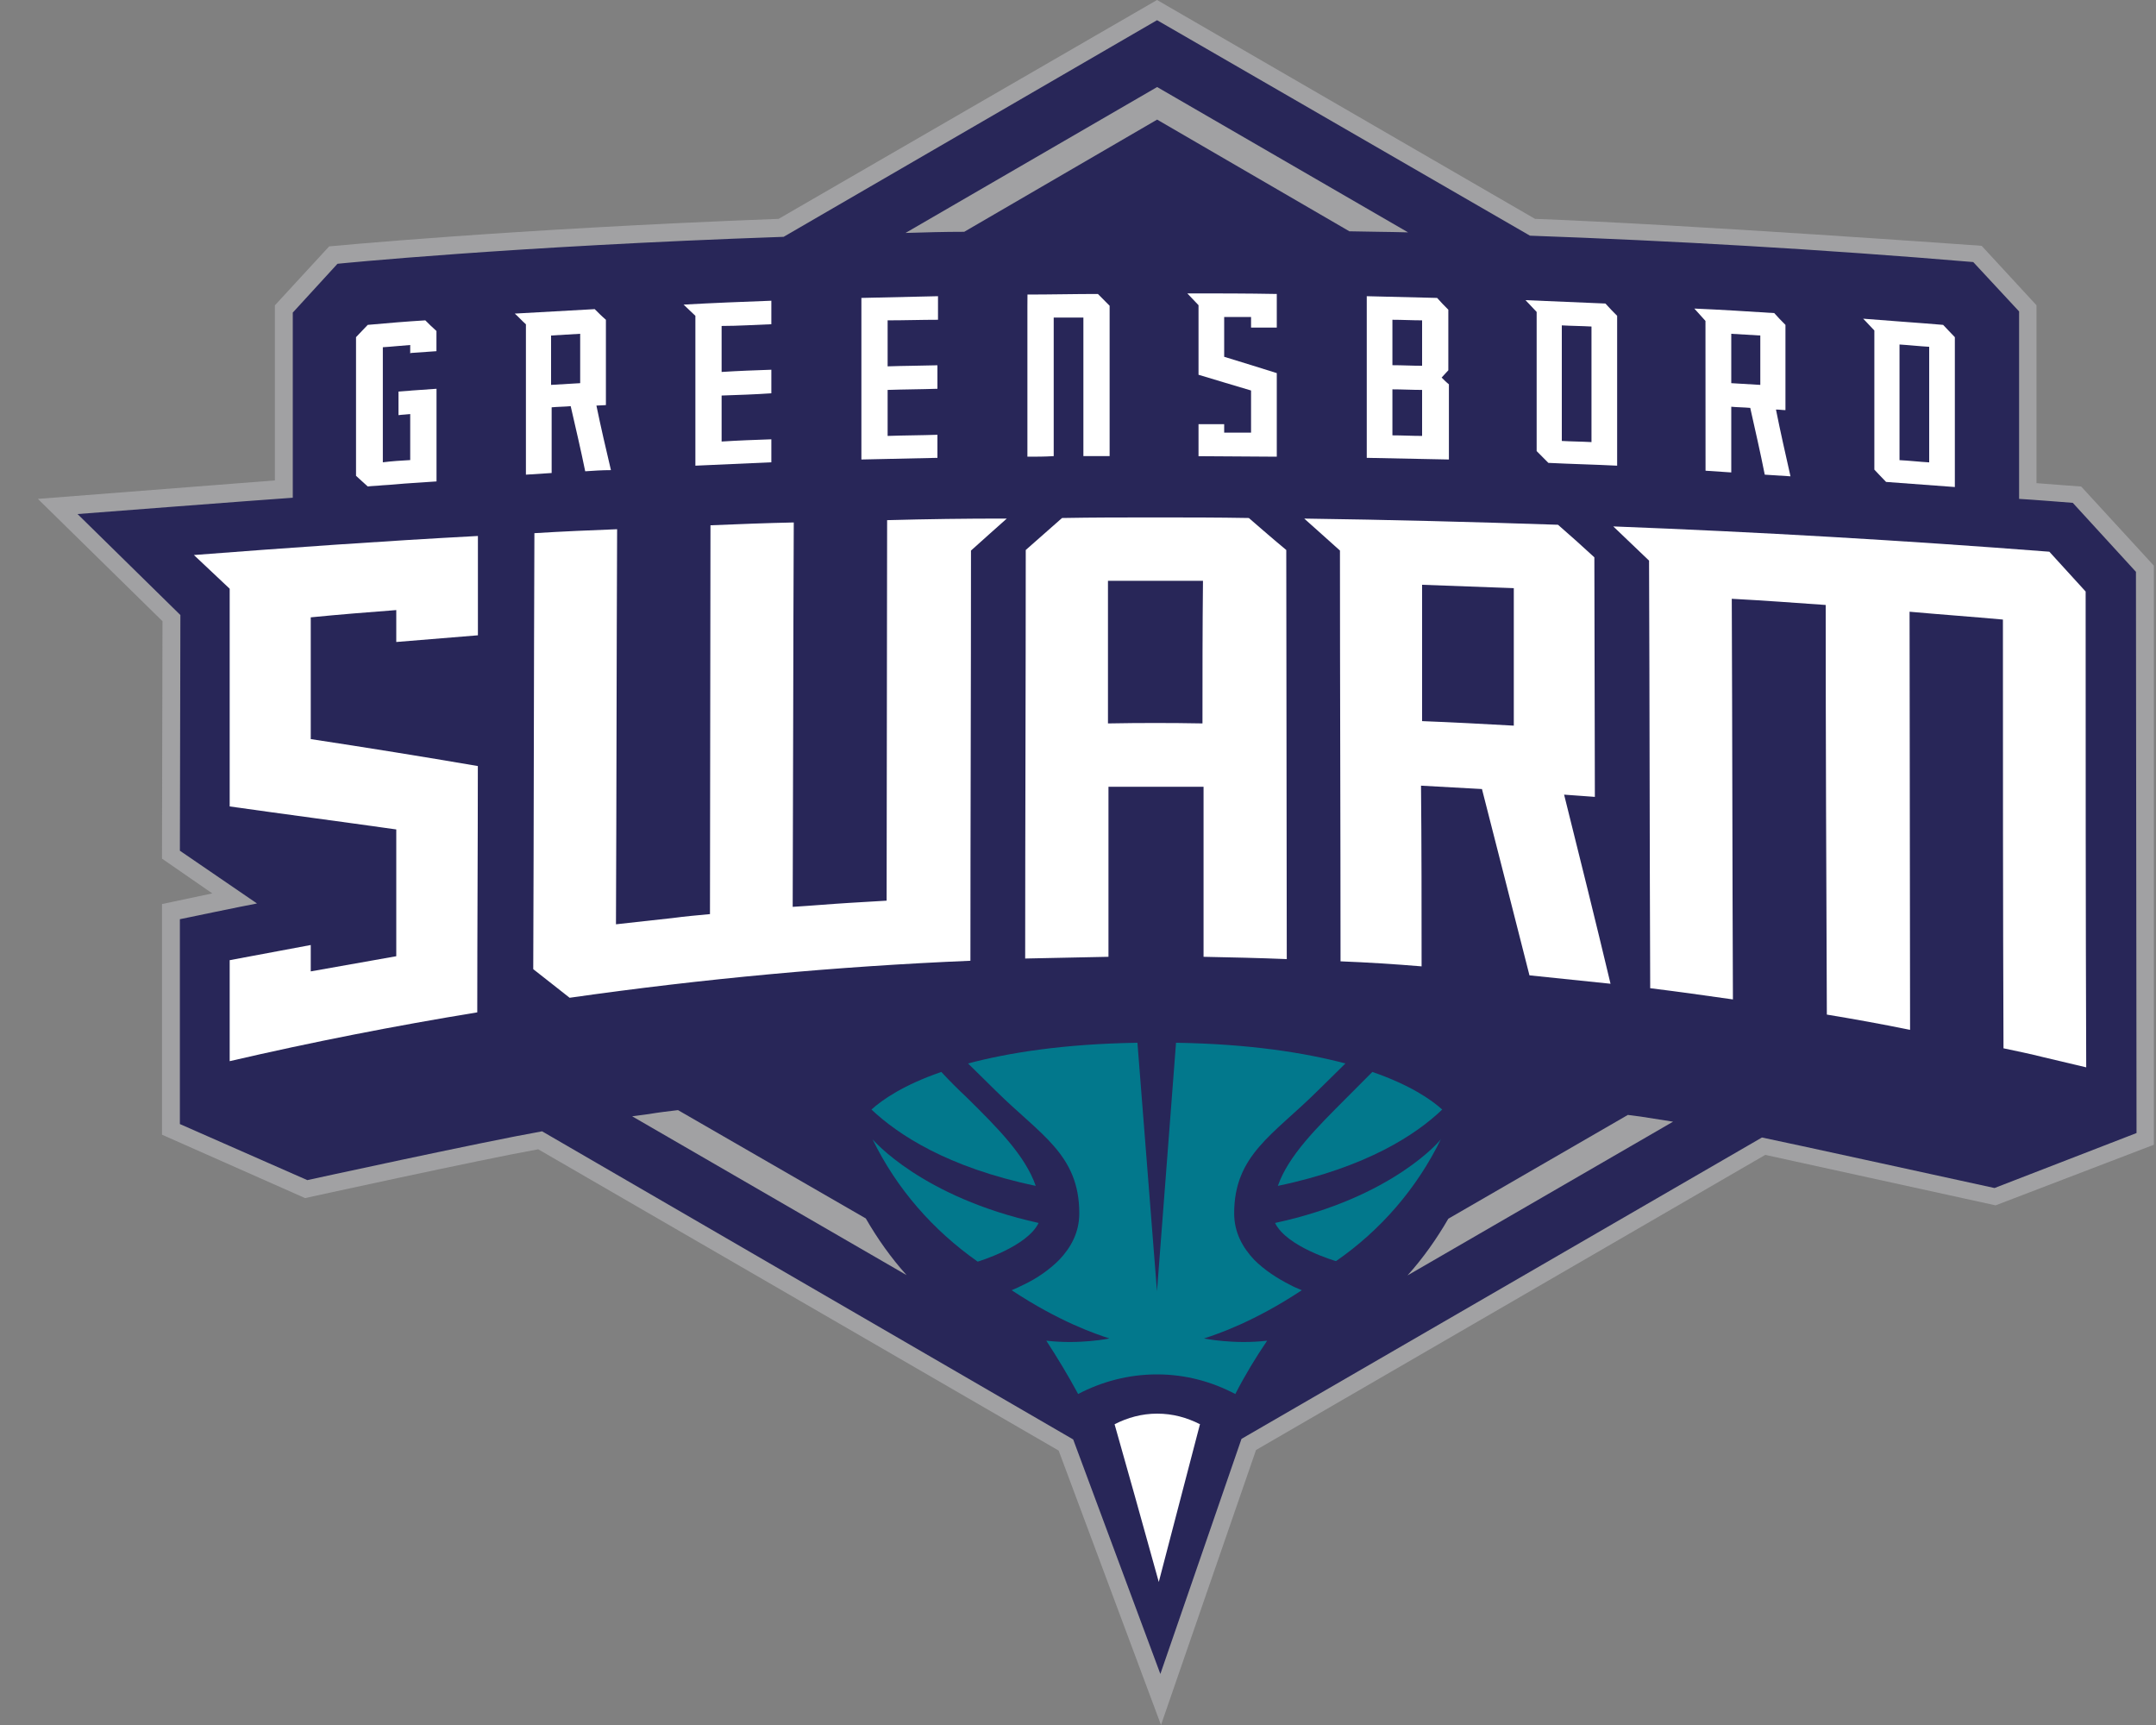 <svg width="30" height="24" viewBox="0 0 30 24" fill="none" xmlns="http://www.w3.org/2000/svg">
<rect x="0" y="0" width="30" height="24" fill="#808080" stroke="none"/>
<g style="mix-blend-mode:luminosity">
<path d="M16.155 24L14.731 20.182L7.489 15.99C6.665 16.138 4.245 16.669 4.245 16.669L2.254 15.787V12.578L2.954 12.43L2.254 11.946L2.261 8.643L0.527 6.941C0.527 6.941 3.429 6.715 3.825 6.684V4.248L4.58 3.428C4.58 3.428 7.092 3.186 10.834 3.045L16.1 0L21.359 3.045C23.451 3.123 27.574 3.42 27.574 3.42L28.337 4.247V6.722C28.422 6.73 28.959 6.769 28.959 6.769L29.97 7.87V15.927L27.768 16.77C27.768 16.77 24.665 16.091 24.563 16.068L17.477 20.174L16.155 24Z" fill="#A1A1A3"/>
<path d="M29.721 7.956L28.842 6.996C28.842 6.996 28.251 6.949 28.095 6.941V4.333L27.457 3.646C25.334 3.467 23.265 3.35 21.289 3.279L16.1 0.281L10.904 3.295C7.084 3.428 4.696 3.67 4.696 3.67L4.074 4.349V6.925C3.6 6.957 1.079 7.152 1.079 7.152L2.51 8.557L2.503 11.836L3.576 12.57C3.405 12.601 2.503 12.789 2.503 12.789V15.639L4.276 16.419C4.276 16.419 6.703 15.889 7.543 15.74L14.933 20.027L16.146 23.29L17.275 20.019L24.517 15.826C24.649 15.85 27.753 16.529 27.753 16.529L29.729 15.764L29.721 7.956Z" fill="#282658"/>
<path d="M16.101 1.664L18.776 3.218C19.049 3.225 19.321 3.225 19.593 3.233L16.101 1.211L12.6 3.241C12.864 3.233 13.137 3.225 13.417 3.225L16.101 1.664Z" fill="#A1A1A3"/>
<path d="M14.296 4.262C14.296 4.956 14.296 5.659 14.296 6.354C14.421 6.354 14.538 6.354 14.662 6.346C14.662 5.706 14.662 5.058 14.662 4.418C14.802 4.418 14.934 4.418 15.075 4.418C15.075 5.058 15.075 5.706 15.075 6.346C15.199 6.346 15.316 6.346 15.44 6.346C15.44 5.651 15.44 4.949 15.44 4.254C15.386 4.199 15.331 4.145 15.277 4.09C14.95 4.09 14.623 4.098 14.297 4.098C14.296 4.152 14.296 4.207 14.296 4.262Z" fill="white"/>
<path d="M17.034 4.964C17.034 4.777 17.034 4.597 17.034 4.41C17.159 4.41 17.284 4.41 17.408 4.41C17.408 4.457 17.408 4.511 17.408 4.558C17.524 4.558 17.649 4.558 17.766 4.558C17.766 4.402 17.766 4.246 17.766 4.09C17.353 4.082 16.933 4.082 16.521 4.082C16.576 4.137 16.622 4.191 16.677 4.246C16.677 4.566 16.677 4.886 16.677 5.214C16.918 5.285 17.166 5.363 17.408 5.433C17.408 5.628 17.408 5.823 17.408 6.019C17.284 6.019 17.159 6.019 17.034 6.019C17.034 5.98 17.034 5.94 17.034 5.902C16.918 5.902 16.793 5.902 16.677 5.902C16.677 5.941 16.677 5.98 16.677 6.019C16.677 6.128 16.677 6.237 16.677 6.347C17.042 6.347 17.408 6.354 17.766 6.354C17.766 5.964 17.766 5.573 17.766 5.191C17.524 5.113 17.284 5.042 17.034 4.964Z" fill="white"/>
<path d="M8.299 5.643C8.345 5.643 8.392 5.636 8.431 5.636C8.431 5.237 8.431 4.847 8.431 4.449C8.376 4.402 8.322 4.348 8.275 4.301C7.902 4.324 7.536 4.34 7.163 4.363C7.217 4.41 7.264 4.465 7.318 4.512C7.318 5.207 7.318 5.909 7.318 6.604C7.435 6.596 7.552 6.588 7.676 6.581C7.676 6.276 7.676 5.971 7.676 5.667C7.762 5.659 7.855 5.659 7.941 5.651C8.011 5.956 8.081 6.253 8.143 6.557C8.26 6.549 8.377 6.541 8.501 6.541C8.431 6.245 8.36 5.94 8.299 5.643ZM8.073 5.331C7.941 5.339 7.808 5.347 7.668 5.355C7.668 5.128 7.668 4.894 7.668 4.668C7.8 4.66 7.932 4.652 8.073 4.644C8.073 4.87 8.073 5.097 8.073 5.331Z" fill="white"/>
<path d="M23.732 6.549C23.848 6.557 23.965 6.565 24.09 6.573C24.09 6.268 24.09 5.964 24.09 5.659C24.175 5.667 24.268 5.667 24.354 5.675C24.424 5.987 24.494 6.292 24.556 6.604C24.673 6.612 24.79 6.62 24.914 6.627C24.844 6.315 24.774 6.01 24.712 5.698C24.758 5.698 24.805 5.706 24.844 5.706C24.844 5.308 24.844 4.917 24.844 4.52C24.789 4.465 24.735 4.41 24.688 4.356C24.315 4.332 23.949 4.309 23.576 4.293L23.731 4.465L23.732 6.549ZM24.494 5.355C24.362 5.347 24.222 5.339 24.09 5.331C24.09 5.105 24.09 4.871 24.09 4.644C24.222 4.652 24.362 4.66 24.494 4.668C24.494 4.894 24.494 5.12 24.494 5.355Z" fill="white"/>
<path d="M22.502 4.394C22.448 4.34 22.394 4.285 22.339 4.223C21.966 4.207 21.6 4.191 21.227 4.176C21.281 4.231 21.328 4.285 21.382 4.34C21.382 4.988 21.382 5.628 21.382 6.276C21.437 6.331 21.491 6.385 21.545 6.44C21.864 6.456 22.183 6.463 22.502 6.479C22.502 5.792 22.502 5.089 22.502 4.394ZM22.145 6.151C22.005 6.143 21.872 6.143 21.732 6.135C21.732 5.605 21.732 5.066 21.732 4.527C21.872 4.535 22.004 4.535 22.145 4.543C22.145 5.082 22.145 5.612 22.145 6.151Z" fill="white"/>
<path d="M27.201 4.691C27.146 4.637 27.092 4.574 27.038 4.52C26.664 4.488 26.299 4.465 25.925 4.434C25.98 4.488 26.026 4.543 26.081 4.598C26.081 5.245 26.081 5.886 26.081 6.534C26.135 6.589 26.189 6.651 26.244 6.705C26.563 6.729 26.882 6.752 27.201 6.776C27.201 6.082 27.201 5.386 27.201 4.691ZM26.844 6.433C26.704 6.425 26.572 6.409 26.431 6.402C26.431 5.863 26.431 5.332 26.431 4.793C26.563 4.801 26.703 4.817 26.844 4.825C26.844 5.363 26.844 5.894 26.844 6.433Z" fill="white"/>
<path d="M20.06 5.253C20.091 5.222 20.122 5.182 20.153 5.152C20.153 4.871 20.153 4.589 20.153 4.309C20.098 4.254 20.044 4.199 19.997 4.145C19.671 4.137 19.344 4.129 19.018 4.121C19.018 4.176 19.018 4.23 19.018 4.285C19.018 4.98 19.018 5.675 19.018 6.37C19.399 6.377 19.78 6.385 20.161 6.393C20.161 6.042 20.161 5.69 20.161 5.347C20.122 5.316 20.091 5.284 20.06 5.253ZM19.375 4.449C19.515 4.449 19.648 4.457 19.788 4.457C19.788 4.668 19.788 4.879 19.788 5.089C19.648 5.089 19.516 5.081 19.375 5.081C19.375 4.87 19.375 4.66 19.375 4.449ZM19.375 5.417C19.515 5.417 19.648 5.425 19.788 5.425C19.788 5.636 19.788 5.854 19.788 6.065C19.648 6.065 19.516 6.057 19.375 6.057C19.375 5.839 19.375 5.628 19.375 5.417Z" fill="white"/>
<path d="M10.733 4.511C10.733 4.402 10.733 4.293 10.733 4.184C10.329 4.199 9.917 4.215 9.512 4.238C9.567 4.293 9.621 4.34 9.676 4.394C9.676 5.089 9.676 5.784 9.676 6.479C10.026 6.463 10.383 6.448 10.733 6.432C10.733 6.323 10.733 6.213 10.733 6.112C10.5 6.12 10.275 6.128 10.041 6.143C10.041 5.932 10.041 5.714 10.041 5.503C10.275 5.495 10.5 5.488 10.733 5.472C10.733 5.363 10.733 5.253 10.733 5.144C10.5 5.152 10.275 5.16 10.041 5.175C10.041 4.965 10.041 4.754 10.041 4.535C10.274 4.535 10.508 4.519 10.733 4.511Z" fill="white"/>
<path d="M13.052 4.449C13.052 4.34 13.052 4.23 13.052 4.121C12.694 4.129 12.344 4.137 11.986 4.145C11.986 4.199 11.986 4.254 11.986 4.309C11.986 5.003 11.986 5.698 11.986 6.393C12.336 6.385 12.694 6.377 13.044 6.37C13.044 6.26 13.044 6.151 13.044 6.049C12.81 6.057 12.585 6.057 12.351 6.065C12.351 5.854 12.351 5.636 12.351 5.425C12.585 5.417 12.81 5.417 13.044 5.409C13.044 5.3 13.044 5.191 13.044 5.082C12.81 5.089 12.585 5.089 12.351 5.097C12.351 4.886 12.351 4.675 12.351 4.457C12.592 4.457 12.826 4.449 13.052 4.449Z" fill="white"/>
<path d="M5.731 4.91C5.848 4.902 5.957 4.894 6.073 4.886C6.073 4.793 6.073 4.699 6.073 4.605C6.019 4.558 5.965 4.504 5.918 4.457C5.654 4.473 5.381 4.496 5.117 4.52C5.062 4.574 5.008 4.637 4.954 4.691C4.954 5.051 4.954 5.402 4.954 5.761C4.954 6.05 4.954 6.339 4.954 6.62C5.008 6.667 5.062 6.721 5.117 6.768C5.187 6.76 5.249 6.76 5.319 6.752C5.459 6.745 5.591 6.729 5.732 6.721C5.848 6.713 5.957 6.705 6.074 6.698C6.074 6.268 6.074 5.839 6.074 5.409C5.957 5.417 5.848 5.425 5.732 5.433C5.669 5.441 5.607 5.441 5.545 5.448C5.545 5.558 5.545 5.667 5.545 5.776C5.6 5.768 5.654 5.768 5.708 5.761C5.708 5.971 5.708 6.19 5.708 6.401C5.584 6.408 5.451 6.416 5.327 6.432C5.327 5.901 5.327 5.362 5.327 4.831C5.451 4.824 5.584 4.808 5.708 4.8C5.708 4.839 5.708 4.878 5.708 4.917C5.716 4.91 5.723 4.91 5.731 4.91Z" fill="white"/>
<path d="M4.324 10.283C4.324 9.721 4.324 9.151 4.324 8.589C4.72 8.55 5.117 8.518 5.514 8.488C5.514 8.636 5.514 8.784 5.514 8.932C5.895 8.901 6.268 8.87 6.65 8.839C6.65 8.378 6.65 7.917 6.65 7.457C5.335 7.527 4.013 7.621 2.698 7.722C2.861 7.878 3.032 8.034 3.196 8.191C3.196 9.198 3.196 10.213 3.196 11.22C3.966 11.329 4.743 11.431 5.514 11.54C5.514 12.126 5.514 12.719 5.514 13.304C5.117 13.375 4.72 13.445 4.324 13.515C4.324 13.39 4.324 13.265 4.324 13.148C3.942 13.219 3.569 13.289 3.196 13.359C3.196 13.484 3.196 13.609 3.196 13.742C3.196 14.085 3.196 14.421 3.196 14.764C4.339 14.499 5.49 14.273 6.641 14.085C6.641 12.945 6.649 11.798 6.649 10.658C5.872 10.525 5.094 10.4 4.324 10.283Z" fill="white"/>
<path d="M21.764 11.056C21.904 11.064 22.052 11.079 22.192 11.087C22.192 9.979 22.185 8.862 22.185 7.754C22.014 7.597 21.85 7.449 21.679 7.301C20.505 7.262 19.33 7.231 18.148 7.215C18.311 7.363 18.482 7.511 18.645 7.66C18.645 9.565 18.653 11.47 18.653 13.375C19.034 13.39 19.408 13.414 19.781 13.445C19.781 12.61 19.781 11.767 19.773 10.931C20.053 10.947 20.341 10.963 20.621 10.978C20.839 11.837 21.064 12.704 21.282 13.57C21.656 13.609 22.037 13.648 22.41 13.687C22.2 12.805 21.982 11.93 21.764 11.056ZM21.064 10.096C20.636 10.072 20.209 10.049 19.788 10.033C19.788 9.401 19.788 8.768 19.788 8.136C20.216 8.152 20.644 8.168 21.064 8.183C21.064 8.815 21.064 9.455 21.064 10.096Z" fill="white"/>
<path d="M29.021 8.23C28.85 8.043 28.679 7.855 28.516 7.676C26.493 7.519 24.471 7.402 22.448 7.324C22.612 7.48 22.783 7.644 22.946 7.8C22.954 9.784 22.954 11.767 22.962 13.749C23.343 13.796 23.732 13.851 24.113 13.905C24.105 12.047 24.105 10.189 24.097 8.331C24.533 8.354 24.968 8.386 25.404 8.417C25.404 10.314 25.412 12.211 25.42 14.116C25.801 14.179 26.19 14.249 26.571 14.327C26.571 14.327 26.571 14.327 26.578 14.327C26.578 12.391 26.571 10.447 26.571 8.511C27.007 8.55 27.442 8.581 27.87 8.62C27.87 10.611 27.87 12.602 27.878 14.585C28.064 14.624 28.251 14.663 28.438 14.71C28.633 14.757 28.835 14.803 29.029 14.85C29.021 12.657 29.021 10.44 29.021 8.23Z" fill="white"/>
<path d="M17.377 7.207C16.941 7.199 16.506 7.199 16.078 7.199C15.642 7.199 15.207 7.199 14.778 7.207C14.607 7.355 14.444 7.504 14.273 7.652C14.273 9.549 14.265 11.439 14.265 13.336C14.654 13.328 15.035 13.32 15.424 13.312C15.424 12.524 15.424 11.735 15.424 10.946C15.424 10.946 15.424 10.946 15.432 10.946C15.868 10.946 16.303 10.946 16.739 10.946C16.739 10.946 16.739 10.946 16.747 10.946C16.747 11.735 16.747 12.524 16.747 13.312C17.136 13.32 17.517 13.328 17.905 13.344C17.905 11.447 17.898 9.549 17.898 7.652C17.719 7.504 17.548 7.355 17.377 7.207ZM16.732 10.065C16.288 10.057 15.86 10.057 15.424 10.065C15.424 10.065 15.424 10.065 15.417 10.065C15.417 9.401 15.417 8.745 15.417 8.081C15.417 8.081 15.417 8.081 15.424 8.081C15.642 8.081 15.86 8.081 16.078 8.081C16.295 8.081 16.514 8.081 16.731 8.081C16.731 8.081 16.731 8.081 16.739 8.081C16.732 8.745 16.732 9.401 16.732 10.065Z" fill="white"/>
<path d="M12.344 7.237C12.344 9.002 12.337 10.766 12.337 12.531C12.165 12.539 11.986 12.554 11.815 12.562C11.551 12.578 11.294 12.601 11.03 12.617C11.037 10.837 11.037 9.049 11.045 7.269C10.664 7.277 10.275 7.292 9.894 7.308C9.894 7.308 9.894 7.308 9.886 7.308C9.886 9.112 9.879 10.915 9.879 12.718C9.707 12.734 9.528 12.75 9.357 12.773C9.093 12.804 8.836 12.828 8.579 12.859C8.579 12.859 8.579 12.859 8.571 12.859C8.579 11.024 8.579 9.19 8.587 7.363C8.206 7.378 7.817 7.394 7.436 7.418C7.428 9.44 7.428 11.462 7.42 13.484C7.592 13.617 7.755 13.749 7.926 13.882C9.785 13.617 11.644 13.445 13.503 13.367C13.503 11.462 13.511 9.565 13.511 7.66C13.674 7.511 13.845 7.363 14.009 7.215C13.449 7.214 12.897 7.222 12.344 7.237Z" fill="white"/>
<path d="M14.452 17.015C12.818 16.655 12.142 15.852 12.142 15.852C12.476 16.539 12.982 17.116 13.604 17.553C13.604 17.553 14.289 17.35 14.452 17.015Z" fill="#02788C"/>
<path d="M13.448 15.265C13.331 15.156 13.214 15.039 13.098 14.914C12.576 15.094 12.281 15.297 12.126 15.437C12.491 15.781 13.176 16.241 14.412 16.499C14.265 16.077 13.883 15.694 13.448 15.265Z" fill="#02788C"/>
<path d="M17.189 19.395C17.321 19.137 17.477 18.88 17.632 18.653C17.166 18.708 16.753 18.622 16.753 18.622C16.948 18.559 17.453 18.388 18.114 17.951C18.06 17.927 17.998 17.904 17.943 17.872C17.772 17.786 17.593 17.669 17.453 17.529C17.29 17.357 17.173 17.146 17.173 16.881C17.173 16.069 17.718 15.788 18.332 15.179C18.457 15.054 18.589 14.929 18.721 14.796C18.161 14.648 17.391 14.524 16.364 14.508L16.099 17.966L15.827 14.508C14.793 14.524 14.03 14.648 13.47 14.796C13.602 14.929 13.735 15.054 13.859 15.179C14.474 15.788 15.018 16.061 15.018 16.881C15.018 17.146 14.902 17.357 14.738 17.529C14.598 17.669 14.427 17.787 14.248 17.872C14.186 17.904 14.132 17.927 14.077 17.951C14.738 18.388 15.244 18.56 15.438 18.622C15.438 18.622 15.026 18.708 14.559 18.653C14.707 18.88 14.863 19.137 15.002 19.395C15.329 19.223 15.703 19.122 16.099 19.122C16.497 19.122 16.862 19.223 17.189 19.395Z" fill="#02788C"/>
<path d="M17.742 17.015C17.905 17.35 18.59 17.546 18.59 17.546C19.212 17.116 19.718 16.531 20.052 15.844C20.06 15.851 19.383 16.663 17.742 17.015Z" fill="#02788C"/>
<path d="M17.781 16.499C19.018 16.241 19.71 15.781 20.068 15.437C19.913 15.297 19.617 15.094 19.096 14.914C18.98 15.031 18.863 15.148 18.746 15.265C18.318 15.694 17.929 16.077 17.781 16.499Z" fill="#02788C"/>
<path d="M16.101 19.668C15.89 19.668 15.688 19.723 15.509 19.816L15.789 20.808L16.124 22.01L16.442 20.792L16.699 19.808C16.699 19.808 16.699 19.808 16.699 19.816C16.513 19.722 16.319 19.668 16.101 19.668Z" fill="white"/>
<path d="M9.434 15.445C9.302 15.461 9.162 15.477 9.029 15.5L8.796 15.531L12.615 17.741C12.397 17.499 12.21 17.234 12.047 16.952L9.434 15.445Z" fill="#A1A1A3"/>
<path d="M22.829 15.535C22.767 15.527 22.713 15.52 22.651 15.512L20.153 16.956C19.99 17.237 19.803 17.503 19.585 17.745L23.28 15.606L22.829 15.535Z" fill="#A1A1A3"/>
</g>
</svg>
